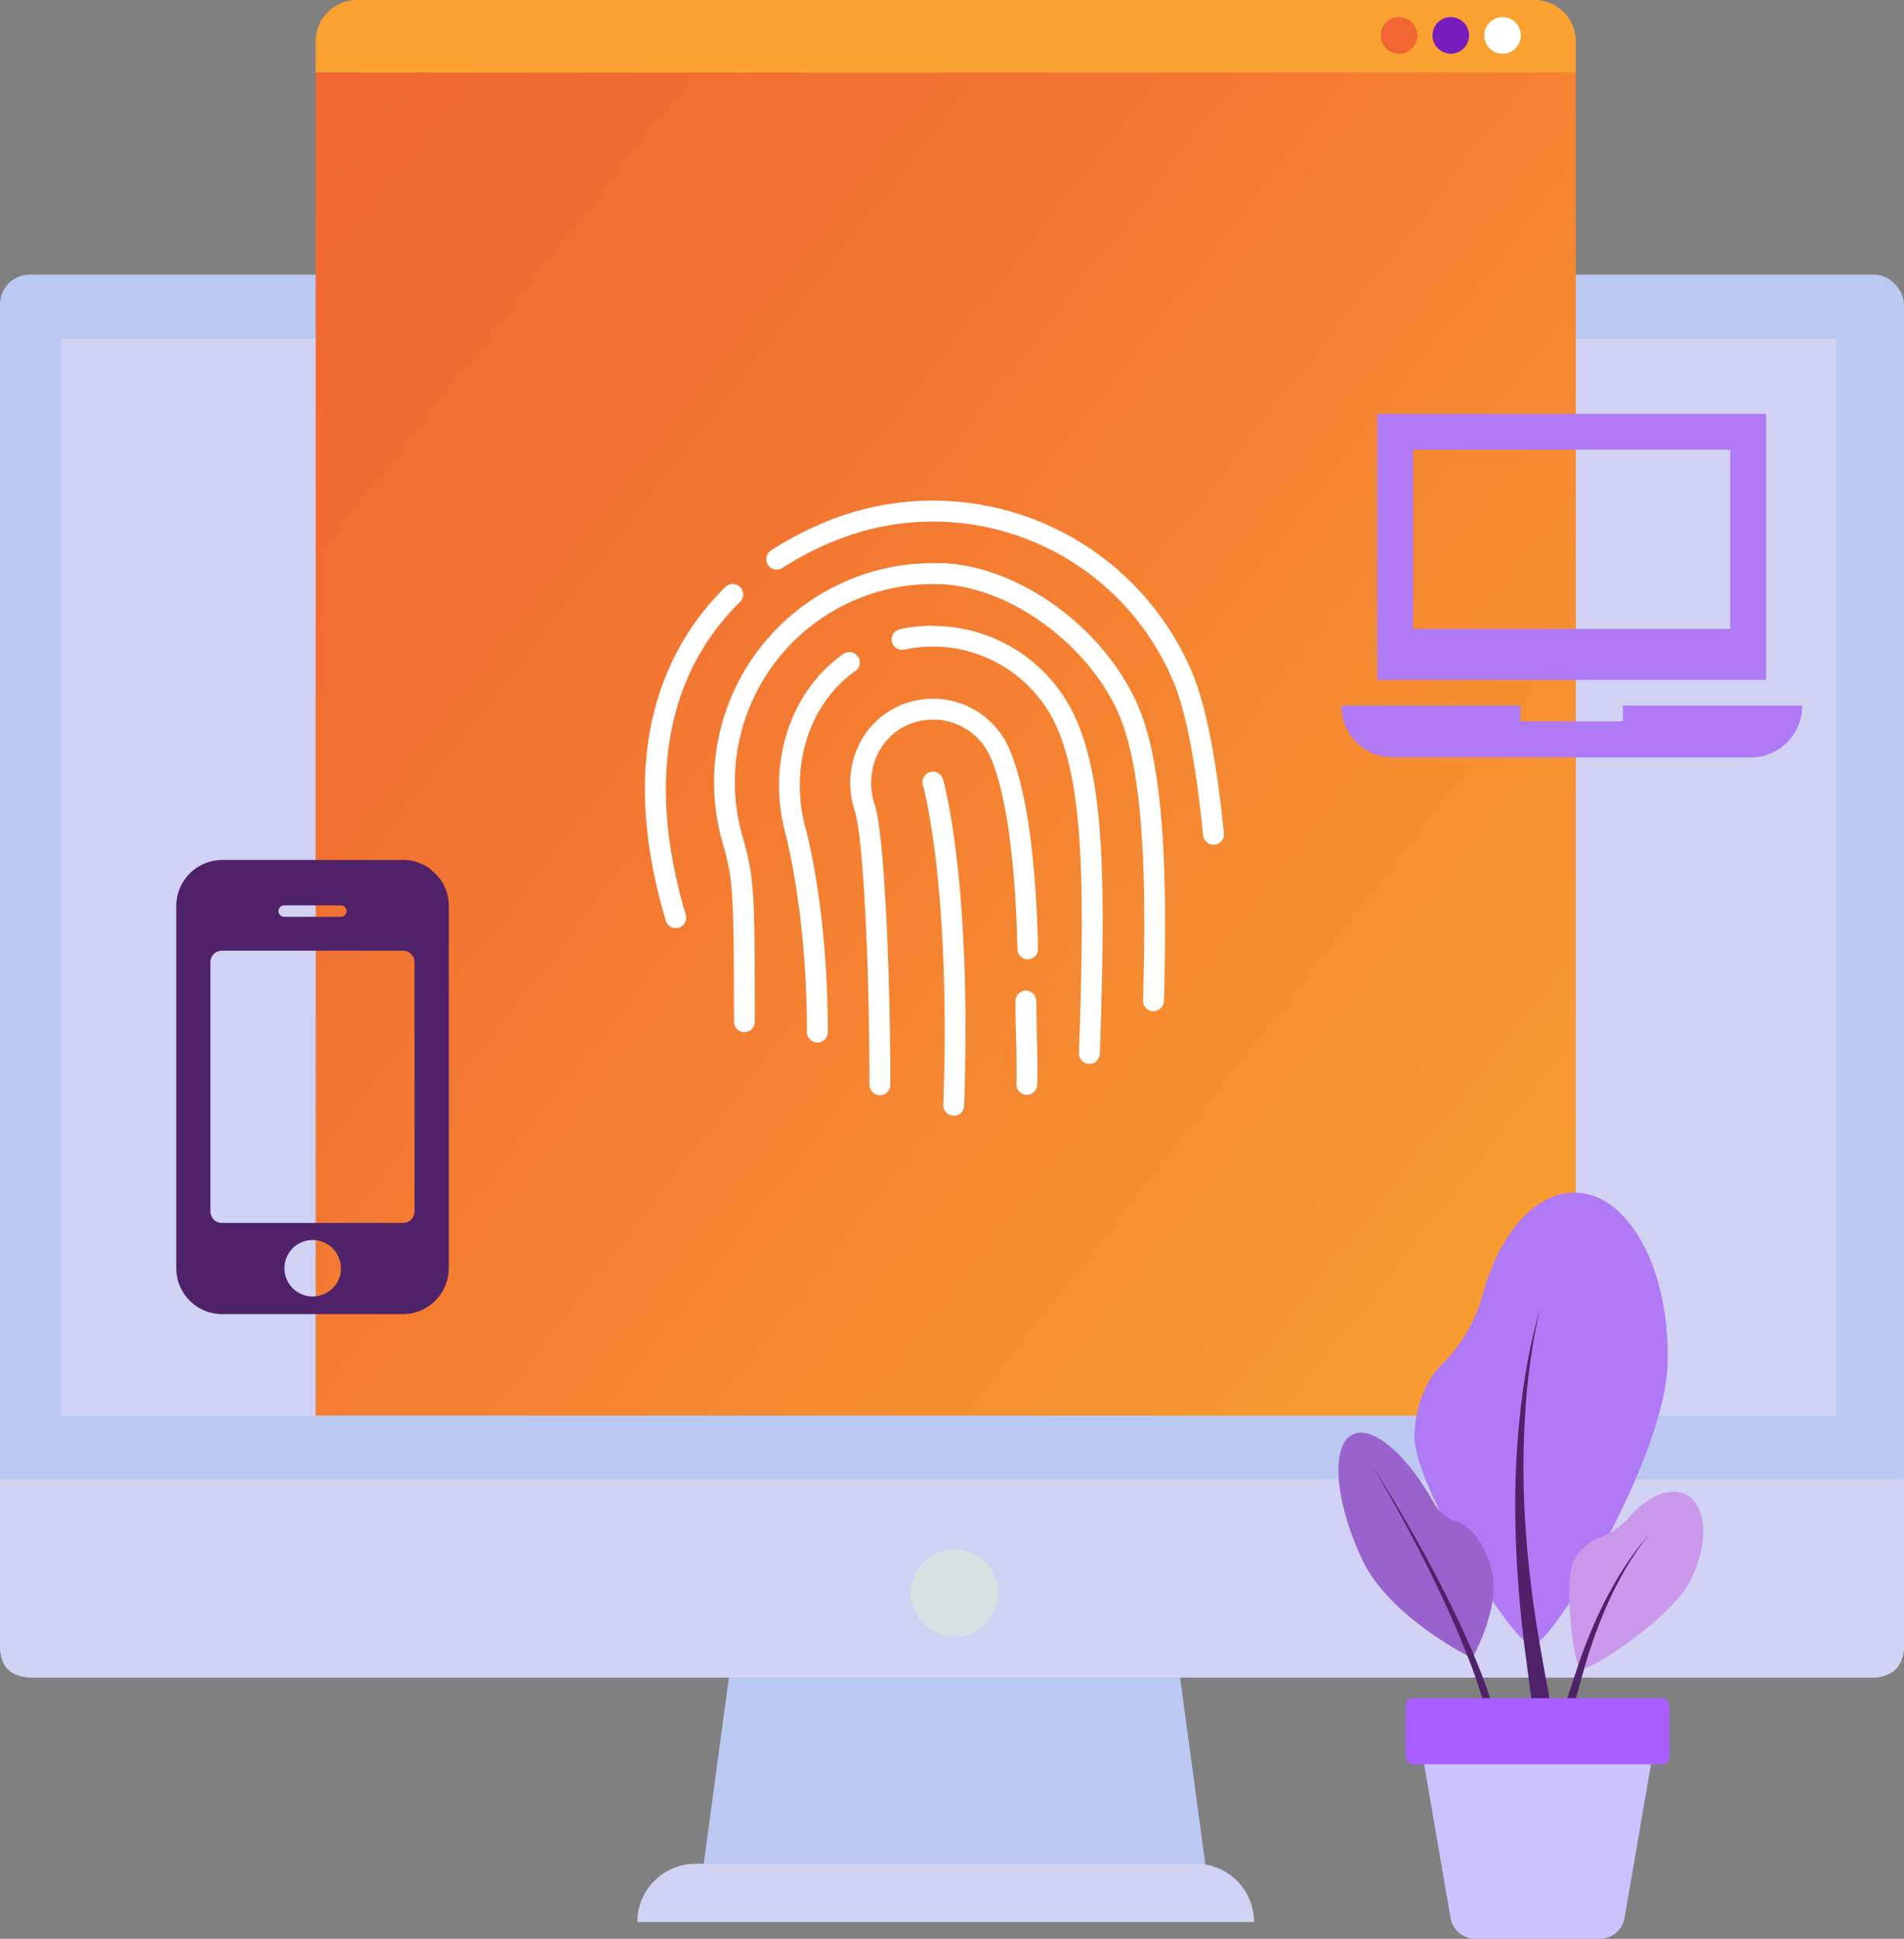 <svg xmlns="http://www.w3.org/2000/svg" xmlns:xlink="http://www.w3.org/1999/xlink" width="350.721" height="357" viewBox="0 0 350.721 357"><rect x="0" y="0" width="350.721" height="357" fill="#808080" stroke="none"/><defs><style>.a{fill:#bbc8f2;}.b{fill:#d1d2f3;}.c{fill:#dae0e2;}.d{fill:url(#a);}.e{fill:#f9a231;}.f{fill:#f06532;}.g{fill:#771ebc;}.h{fill:#fff;}.i{fill:#cbc2ff;}.j{fill:#af7af4;}.k{fill:#4f2269;}.l{fill:#ca98ea;}.m{fill:#9a62cc;}.n{fill:#a95fff;}</style><linearGradient id="a" x1="-0.025" y1="0.042" x2="1.025" y2="0.978" gradientUnits="objectBoundingBox"><stop offset="0" stop-color="#f06532"/><stop offset="0.26" stop-color="#f27032"/><stop offset="0.73" stop-color="#f68e31"/><stop offset="1" stop-color="#f9a231"/></linearGradient></defs><g transform="translate(0 0)"><path class="a" d="M216.29,331.789H123.04l5.365-39.659h82.53Z" transform="translate(6.152 14.606)"/><rect class="a" width="350.721" height="258.321" rx="5.46" transform="translate(0 50.568)"/><path class="b" d="M0,259.47v30.219c0,3.958,1.418,6.227,6.216,6.227H344.505c4.2,0,6.216-1.921,6.216-6.227V259.47Z" transform="translate(0 12.973)"/><rect class="b" width="326.917" height="198.292" transform="translate(11.287 62.36)"/><circle class="c" cx="8.043" cy="8.043" r="8.043" transform="translate(167.779 285.295)"/><path class="b" d="M225.41,337.56H111.81a10.721,10.721,0,0,1,10.7-10.721h92.179a10.721,10.721,0,0,1,10.721,10.72Z" transform="translate(5.59 16.342)"/><path class="d" d="M287.5,260.652H55.38V8.767A8.768,8.768,0,0,1,64.158,0H278.725A8.767,8.767,0,0,1,287.5,8.768Z" transform="translate(2.769 0)"/><path class="e" d="M287.5,13.356V7.612A7.612,7.612,0,0,0,279.891,0H62.993A7.613,7.613,0,0,0,55.38,7.613v5.743Z" transform="translate(2.769 0)"/><path class="f" d="M248.961,6.329A3.37,3.37,0,1,1,245.59,3a3.37,3.37,0,0,1,3.371,3.329Z" transform="translate(12.111 0.15)"/><path class="g" d="M258.041,6.329A3.37,3.37,0,1,1,254.671,3a3.37,3.37,0,0,1,3.37,3.329Z" transform="translate(12.565 0.15)"/><path class="h" d="M267.121,6.329A3.371,3.371,0,1,1,263.761,3a3.371,3.371,0,0,1,3.36,3.328Z" transform="translate(13.019 0.15)"/><path class="i" d="M259.329,341.818h22.89a4.651,4.651,0,0,0,4.589-3.864l5.9-34.314H248.84l5.911,34.314a4.641,4.641,0,0,0,4.578,3.864Z" transform="translate(12.442 15.182)"/><path class="j" d="M253.317,240.661a28.991,28.991,0,0,0,7.486-13.1c3.15-11.067,9.744-18.679,17.157-18.406,9.87.346,17.377,14.553,16.8,31.72S273.6,292.426,269.834,292.51c-3.329.074-22.05-29.589-21.7-38.692C248.3,248.336,250.335,243.559,253.317,240.661Z" transform="translate(12.406 10.457)"/><path class="k" d="M270.388,229.4a118.648,118.648,0,0,0-3.675,19.477,156.779,156.779,0,0,0-.861,19.866c.105,6.636.567,13.262,1.313,19.866s1.722,13.114,2.573,19.677l3.549-.567c-1.145-6.489-2.415-13-3.454-19.478s-1.785-13.009-2.184-19.572a154.46,154.46,0,0,1,0-19.719,118.348,118.348,0,0,1,2.74-19.551Z" transform="translate(13.291 11.47)"/><path class="l" d="M280.791,270.084a13,13,0,0,0,5.565-3.832c3.4-3.854,7.549-5.638,10.5-4.1,3.917,2.1,4.2,9.251.6,16.055s-18.543,16.685-20.086,15.981c-1.355-.609-3.15-16.212-1.229-19.814a8.7,8.7,0,0,1,4.652-4.295Z" transform="translate(13.765 13.08)"/><path class="k" d="M290.061,269.06a53.986,53.986,0,0,0-5.25,7.14,71.151,71.151,0,0,0-4.2,7.843c-1.25,2.7-2.352,5.46-3.329,8.274s-1.858,5.617-2.793,8.4l1.543.462c.8-2.835,1.554-5.712,2.394-8.526s1.806-5.6,2.919-8.316a68.246,68.246,0,0,1,3.811-7.959,53.739,53.739,0,0,1,4.9-7.318Z" transform="translate(13.724 13.453)"/><path class="m" d="M239.21,274.665c-5.1-10.794-5.89-21.126-1.753-23.1,3.665-1.732,9.985,3.738,14.921,12.6a7.172,7.172,0,0,0,3.938,3.339c3.286,1.05,6.163,5.166,6.93,10.353.966,6.489-3.8,14.91-3.8,14.91S244.26,285.333,239.21,274.665Z" transform="translate(11.74 12.562)"/><path class="k" d="M240.79,257.08c4.494,7.644,8.715,15.445,12.495,23.457,1.89,4,3.654,8.064,5.25,12.18a94.937,94.937,0,0,1,3.948,12.6l1.491-.357a95.717,95.717,0,0,0-4.368-12.652c-1.712-4.116-3.612-8.138-5.618-12.1C249.957,272.273,245.5,264.588,240.79,257.08Z" transform="translate(12.039 12.854)"/><rect class="n" width="48.594" height="12.19" rx="1.37" transform="translate(307.514 324.87) rotate(180)"/><path class="h" d="M163.216,135.4a1.943,1.943,0,0,0-1.313,2.373c.063.178,5.187,18.417,3.77,58.915a1.943,1.943,0,0,0,1.858,1.995h.063a1.9,1.9,0,0,0,1.911-1.859c1.439-41.108-3.685-59.356-3.906-60.123A1.932,1.932,0,0,0,163.216,135.4Z" transform="translate(8.092 6.766)"/><path class="h" d="M212.866,119.427a51.828,51.828,0,0,0-67.7-27.636,62.915,62.915,0,0,0-9.88,5.187,1.924,1.924,0,0,0,2.1,3.224,57.267,57.267,0,0,1,9.261-4.841,48,48,0,0,1,62.7,25.589c3.15,7.35,4.809,21,5.544,28.476a1.911,1.911,0,0,0,1.9,1.732h.2a1.932,1.932,0,0,0,1.722-2.1c-.913-9.377-2.677-22.134-5.838-29.61Z" transform="translate(6.72 4.389)"/><path class="h" d="M130.654,105.707a1.923,1.923,0,0,0-2.7-2.741c-10.321,10.174-20.611,29.085-10.972,61.425a1.911,1.911,0,0,0,1.838,1.386,2.1,2.1,0,0,0,.556-.084,1.921,1.921,0,0,0,1.281-2.394c-7.192-24.15-3.727-44.1,10-57.593Z" transform="translate(5.657 5.121)"/><path class="h" d="M167.061,98.793a39.522,39.522,0,0,0-16.989,3.087,40.3,40.3,0,0,0-23.289,48.153,48.112,48.112,0,0,1,1.428,6.122c.693,4.693.725,13.346.725,27.079a1.922,1.922,0,0,0,3.843,0c0-14.322,0-22.669-.766-27.646a51.924,51.924,0,0,0-1.533-6.6,36.467,36.467,0,0,1,36.446-46.357c13.65.483,29.127,12.526,33.789,26.25,4.043,11.9,4.085,32.172,3.57,50.4a1.922,1.922,0,0,0,1.879,1.974,1.974,1.974,0,0,0,1.974-1.858c.5-18.617.451-39.312-3.78-51.786-5.25-15.383-21.945-28.35-37.3-28.875Z" transform="translate(6.263 4.936)"/><path class="h" d="M164.022,109.73a28.959,28.959,0,0,0-6.174.672,1.921,1.921,0,0,0,.829,3.748,24.969,24.969,0,0,1,28.35,14.7c4.673,11.025,4.977,28.718,3.9,59.577a1.921,1.921,0,0,0,1.858,1.984h.063a1.922,1.922,0,0,0,1.921-1.848c1.113-32.109.777-49.455-4.2-61.194a28.749,28.749,0,0,0-26.523-17.587Z" transform="translate(7.821 5.486)"/><path class="h" d="M150.751,117.827a1.923,1.923,0,0,0-2.205-3.15c-9.88,6.94-14.175,20.275-10.678,33.2,0,.147,3.938,14.332,3.938,36.488a1.922,1.922,0,0,0,3.843,0c0-22.68-3.916-36.918-4.084-37.506-3.066-11.35.619-23.026,9.188-29.043Z" transform="translate(6.833 5.716)"/><path class="h" d="M181.972,175.663a1.932,1.932,0,0,0-1.911-1.943h0a1.921,1.921,0,0,0-1.911,1.911c0,1.449,0,3.56.094,5.838.074,3.307.158,7.056.074,9.45a1.89,1.89,0,0,0,1.848,1.974h.074a1.9,1.9,0,0,0,1.911-1.838c.095-2.53,0-6.3-.073-9.7-.053-2.236-.094-4.294-.084-5.712Z" transform="translate(8.907 8.686)"/><path class="h" d="M164.385,122.531a15.225,15.225,0,0,0-5.9,1.186c-7.487,3.15-11.109,11.55-8.463,19.614,1.46,4.389,2.678,27.395,2.678,50.243a1.922,1.922,0,1,0,3.843,0c0-20.569-1.1-46.085-2.856-51.45-2.026-6.143.672-12.537,6.3-14.868a11.55,11.55,0,0,1,15.057,6.143c3.581,8.484,4.651,23.856,4.914,35.238a1.911,1.911,0,0,0,1.922,1.88h0a1.922,1.922,0,0,0,1.879-1.964c-.273-11.728-1.386-27.594-5.25-36.655a15.319,15.319,0,0,0-14.143-9.377Z" transform="translate(7.458 6.126)"/><path class="k" d="M78.6,153.3a8.032,8.032,0,0,0-5.88-2.488H39.32a8.484,8.484,0,0,0-8.4,8.4v66.822a8.463,8.463,0,0,0,8.4,8.4h33.4a8.463,8.463,0,0,0,8.4-8.4V159.168A8.022,8.022,0,0,0,78.6,153.3Zm-27.8,5.869H61.244a1.05,1.05,0,0,1,0,2.1H50.8a1.05,1.05,0,0,1,0-2.1Zm8.915,70.507a5.2,5.2,0,1,1,1.533-3.686,5.061,5.061,0,0,1-1.533,3.686Zm15.1-14.133a2.1,2.1,0,0,1-2.1,2.1H39.32a2.1,2.1,0,0,1-2.1-2.1V169.605a2,2,0,0,1,.62-1.47,2.016,2.016,0,0,1,1.47-.619H72.721a2.016,2.016,0,0,1,1.47.62,2,2,0,0,1,.619,1.47v45.938Z" transform="translate(1.546 7.54)"/><path class="j" d="M241.61,72.58v49h71.621v-49Zm65.026,39.585H248.215V79.174h58.422v32.991Z" transform="translate(12.08 3.629)"/><path class="j" d="M287.158,123.74v2.909H268.31V123.74H235.33v.084a9.45,9.45,0,0,0,9.45,9.45h65.961a9.45,9.45,0,0,0,9.45-9.45v-.084Z" transform="translate(11.766 6.187)"/></g></svg>